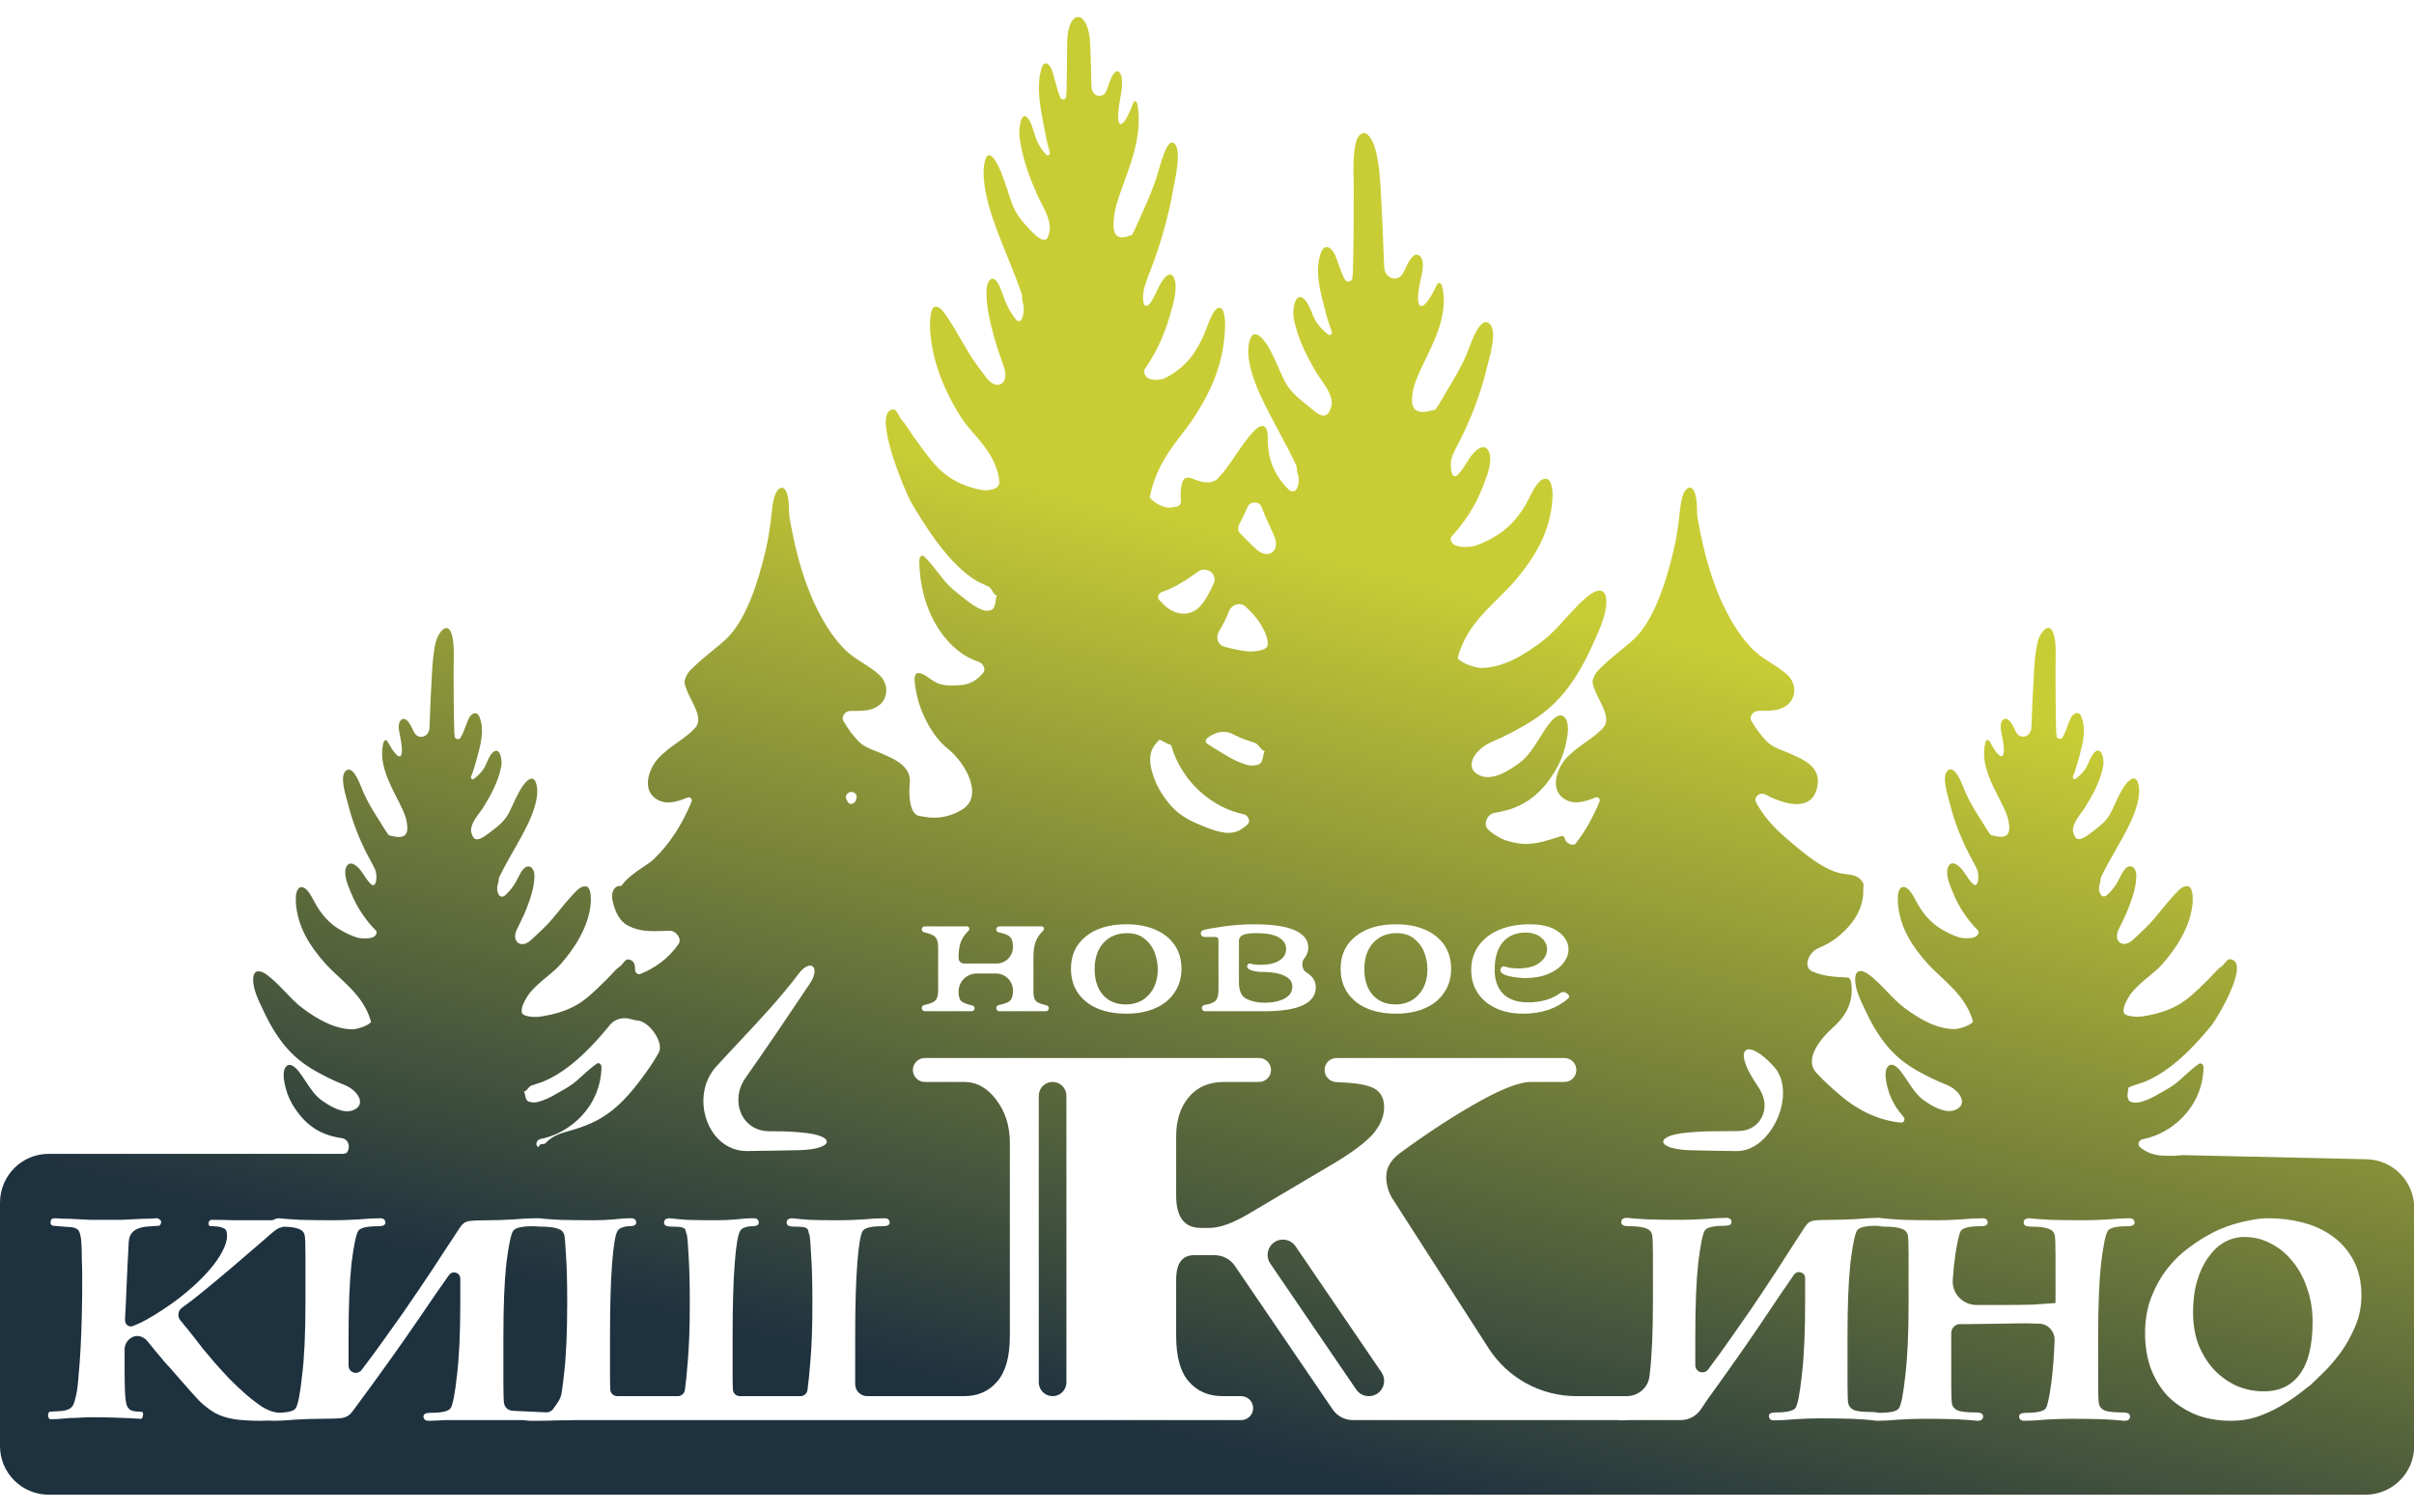 <svg width="99" height="62" viewBox="0 0 99 62" fill="none" xmlns="http://www.w3.org/2000/svg">
<path fill-rule="evenodd" clip-rule="evenodd" d="M87.295 44.607C87.29 44.609 87.287 44.615 87.286 44.62C87.283 44.64 87.242 44.947 87.246 44.967C87.267 45.059 87.297 45.157 87.376 45.186C87.511 45.238 87.651 45.238 87.788 45.198C88.018 45.132 88.243 45.033 88.462 44.905C88.534 44.863 88.606 44.822 88.68 44.781C88.905 44.654 89.132 44.527 89.336 44.35C89.423 44.275 89.508 44.197 89.594 44.119C89.783 43.946 89.972 43.774 90.174 43.635C90.259 43.578 90.374 43.643 90.37 43.796C90.32 45.447 89.03 46.509 87.874 46.724C87.722 46.752 87.638 46.943 87.755 47.043C88.051 47.292 88.368 47.383 88.707 47.397C88.919 47.408 89.137 47.417 89.352 47.39C89.418 47.382 89.485 47.376 89.551 47.377L97.053 47.545C98.14 47.569 99.009 48.457 99.009 49.544V59.304C99.009 60.409 98.113 61.304 97.009 61.304H26.154H2C0.895 61.304 4.14439e-06 60.412 1.89804e-06 59.308L0 49.327C1.17719e-06 48.222 0.891 47.324 1.996 47.324H12.554H14.035C14.116 47.324 14.21 47.313 14.249 47.242C14.258 47.227 14.264 47.21 14.272 47.19C14.274 47.183 14.277 47.175 14.28 47.167C14.307 47.099 14.314 47.019 14.298 46.947C14.268 46.811 14.164 46.701 14.026 46.682C13.431 46.599 12.853 46.377 12.371 45.82C12.104 45.512 11.855 45.135 11.728 44.668C11.666 44.434 11.556 43.995 11.71 43.772C11.873 43.539 12.126 43.782 12.259 43.953C12.359 44.083 12.451 44.221 12.541 44.359C12.733 44.649 12.921 44.934 13.182 45.122C13.54 45.379 14.076 45.697 14.484 45.534C15.048 45.309 14.681 44.712 14.114 44.493C13.889 44.406 13.666 44.305 13.448 44.197C12.893 43.922 12.361 43.62 11.883 43.118C11.479 42.692 11.127 42.139 10.847 41.542C10.825 41.495 10.801 41.445 10.775 41.392C10.608 41.046 10.381 40.577 10.383 40.177C10.385 39.733 10.679 39.801 10.889 39.942C11.177 40.138 11.433 40.407 11.69 40.675C11.923 40.919 12.156 41.163 12.412 41.353C13.038 41.821 13.749 42.217 14.466 42.217C14.587 42.217 15.042 42.109 15.217 41.921C15.219 41.918 15.22 41.914 15.218 41.911C15.217 41.911 15.217 41.91 15.217 41.909C14.984 41.081 14.433 40.566 13.902 40.071C13.693 39.876 13.488 39.685 13.306 39.478C12.761 38.857 12.193 38.057 12.133 36.992C12.121 36.759 12.145 36.387 12.366 36.387C12.576 36.387 12.748 36.712 12.871 36.944C12.883 36.967 12.895 36.989 12.906 37.01C13.165 37.493 13.504 37.863 13.896 38.102C14.147 38.256 14.407 38.381 14.673 38.462C14.732 38.48 15.48 38.588 15.444 38.21C15.442 38.192 15.43 38.176 15.416 38.165C15.035 37.782 14.658 37.257 14.42 36.675C14.41 36.652 14.399 36.626 14.388 36.599C14.274 36.33 14.082 35.874 14.188 35.593C14.33 35.213 14.678 35.535 14.824 35.742C14.858 35.79 14.891 35.84 14.924 35.89C14.965 35.953 15.006 36.016 15.051 36.074C15.099 36.143 15.153 36.206 15.21 36.257C15.427 36.476 15.506 35.921 15.374 35.642C15.325 35.537 15.271 35.436 15.217 35.338C14.826 34.633 14.482 33.823 14.271 32.971C14.261 32.933 14.247 32.883 14.231 32.825C14.131 32.472 13.945 31.815 14.183 31.613C14.458 31.381 14.717 32.029 14.865 32.398C14.893 32.467 14.917 32.527 14.936 32.569C15.117 32.967 15.329 33.301 15.552 33.65C15.589 33.708 15.626 33.769 15.664 33.831C15.75 33.972 15.838 34.118 15.935 34.244C15.948 34.261 15.97 34.265 15.992 34.269C15.998 34.27 16.003 34.271 16.008 34.272C16.02 34.275 16.034 34.278 16.049 34.282C16.267 34.335 16.722 34.445 16.705 33.94C16.699 33.733 16.651 33.544 16.578 33.364C16.49 33.145 16.387 32.944 16.284 32.743C16.25 32.677 16.217 32.611 16.183 32.544C15.891 31.963 15.532 31.201 15.727 30.454C15.759 30.337 15.851 30.327 15.902 30.423C16.407 31.358 16.619 31.158 16.393 30.12C16.329 29.823 16.334 29.59 16.482 29.505C16.675 29.397 16.843 29.744 16.948 29.961C16.959 29.985 16.97 30.007 16.98 30.027C17.152 30.368 17.599 30.233 17.613 29.851C17.641 29.055 17.677 28.263 17.724 27.467C17.737 27.261 17.772 26.691 17.885 26.285C17.964 26.001 18.25 25.598 18.435 25.828C18.438 25.831 18.441 25.834 18.444 25.838C18.446 25.842 18.449 25.845 18.451 25.849C18.631 26.109 18.616 26.78 18.607 27.225C18.604 27.323 18.602 27.41 18.603 27.48C18.603 28.337 18.607 29.195 18.631 30.049C18.632 30.082 18.64 30.141 18.649 30.215C18.664 30.318 18.829 30.351 18.884 30.262C18.976 30.11 19.037 29.945 19.098 29.778C19.132 29.687 19.166 29.596 19.205 29.505C19.3 29.276 19.549 29.117 19.669 29.417C19.872 29.931 19.722 30.493 19.583 31.014L19.573 31.048C19.501 31.32 19.424 31.595 19.321 31.848C19.288 31.928 19.369 31.998 19.437 31.943C19.596 31.817 19.751 31.683 19.864 31.482C19.905 31.408 19.94 31.329 19.974 31.251C20.045 31.09 20.114 30.933 20.239 30.837C20.499 30.632 20.609 31.157 20.559 31.42C20.438 32.065 20.115 32.641 19.81 33.13C19.781 33.176 19.738 33.234 19.69 33.3C19.511 33.54 19.256 33.883 19.331 34.151C19.352 34.228 19.376 34.286 19.402 34.329C19.542 34.56 19.855 34.321 20.084 34.146C20.101 34.133 20.116 34.121 20.132 34.109L20.136 34.106C20.419 33.893 20.711 33.672 20.89 33.303C20.937 33.206 20.982 33.108 21.028 33.01C21.117 32.819 21.206 32.627 21.306 32.447C21.431 32.214 21.854 31.595 22.003 32.178C22.129 32.675 21.846 33.38 21.657 33.78C21.474 34.162 21.268 34.525 21.061 34.887C20.86 35.242 20.658 35.596 20.478 35.968C20.458 36.01 20.454 36.057 20.45 36.104C20.446 36.146 20.442 36.188 20.428 36.226C20.335 36.446 20.412 36.837 20.64 36.767C20.676 36.755 20.712 36.73 20.747 36.692C20.892 36.554 21.029 36.393 21.141 36.198C21.174 36.142 21.206 36.078 21.238 36.014C21.31 35.871 21.385 35.723 21.48 35.627C21.675 35.432 21.92 35.561 21.918 35.939C21.914 36.405 21.748 36.861 21.595 37.259C21.505 37.49 21.401 37.703 21.297 37.916C21.262 37.987 21.227 38.059 21.193 38.13C20.962 38.607 21.356 38.924 21.755 38.575C21.907 38.441 22.055 38.298 22.194 38.165C22.229 38.132 22.262 38.099 22.296 38.067C22.532 37.843 22.743 37.582 22.954 37.322C23.111 37.128 23.268 36.934 23.435 36.755C23.456 36.733 23.477 36.71 23.498 36.687C23.662 36.508 23.837 36.315 24.051 36.359C24.242 36.399 24.244 36.874 24.226 37.06C24.133 38.054 23.527 38.932 23.005 39.532C22.83 39.732 22.636 39.891 22.442 40.05C22.331 40.141 22.22 40.231 22.113 40.33C21.928 40.499 21.732 40.68 21.589 40.927C21.503 41.076 21.378 41.295 21.394 41.51C21.406 41.576 21.465 41.624 21.529 41.645L21.555 41.654C21.77 41.721 21.999 41.721 22.218 41.687C22.7 41.609 23.194 41.478 23.648 41.217C24.049 40.988 24.389 40.652 24.739 40.307C24.799 40.248 24.86 40.188 24.921 40.129C24.966 40.084 25.015 40.031 25.065 39.975C25.177 39.853 25.298 39.718 25.425 39.638C25.462 39.614 25.502 39.565 25.543 39.514C25.61 39.431 25.681 39.343 25.752 39.349C25.974 39.366 26.053 39.525 26.043 39.758C26.038 39.88 26.148 39.993 26.262 39.947C26.82 39.72 27.399 39.343 27.831 38.713C27.975 38.506 27.719 38.164 27.468 38.175C27.415 38.178 27.361 38.179 27.308 38.18C27.263 38.181 27.218 38.182 27.174 38.184C26.688 38.197 26.211 38.211 25.745 37.959C25.432 37.794 25.229 37.432 25.121 36.937C25.036 36.539 25.24 36.315 25.441 36.335C25.444 36.335 25.447 36.336 25.45 36.337C25.463 36.343 25.477 36.339 25.486 36.327C25.712 36.008 26.07 35.767 26.377 35.56C26.553 35.442 26.712 35.335 26.82 35.23C27.458 34.617 27.968 33.834 28.365 32.872C28.406 32.771 28.295 32.67 28.194 32.71C27.76 32.895 27.234 33.056 26.822 32.699C26.333 32.278 26.654 31.488 26.967 31.136C27.211 30.86 27.497 30.656 27.779 30.455C27.935 30.344 28.09 30.234 28.235 30.113C28.329 30.035 28.418 29.95 28.502 29.86C28.78 29.559 28.569 29.137 28.355 28.709C28.237 28.474 28.119 28.238 28.078 28.017C28.06 27.907 28.116 27.795 28.167 27.694C28.171 27.686 28.175 27.678 28.178 27.67C28.236 27.556 28.319 27.478 28.416 27.387C28.441 27.364 28.467 27.34 28.493 27.314C28.723 27.09 28.961 26.896 29.2 26.702C29.383 26.553 29.567 26.404 29.746 26.241C30.563 25.501 31.079 23.944 31.399 22.571C31.519 22.062 31.595 21.54 31.65 21.007C31.682 20.71 31.738 20.254 31.915 20.081C32.186 19.822 32.333 20.266 32.35 20.687C32.352 20.734 32.353 20.78 32.354 20.827C32.358 20.981 32.362 21.135 32.389 21.287C32.644 22.72 32.998 24.02 33.618 25.186C33.937 25.785 34.274 26.274 34.692 26.683C34.915 26.892 35.153 27.043 35.39 27.195C35.62 27.34 35.849 27.486 36.064 27.684C36.437 28.028 36.445 28.608 36.064 28.916C35.766 29.154 35.396 29.156 35.057 29.157C34.992 29.157 34.928 29.157 34.865 29.159C34.664 29.164 34.484 29.394 34.586 29.567C34.771 29.885 34.978 30.167 35.21 30.405C35.411 30.611 35.678 30.715 35.931 30.812C36.036 30.853 36.138 30.892 36.232 30.938C36.266 30.954 36.306 30.972 36.351 30.992C36.717 31.155 37.407 31.462 37.308 32.174C37.258 32.543 37.305 33.388 37.671 33.457C37.754 33.472 37.837 33.487 37.919 33.502C38.466 33.599 38.982 33.497 39.465 33.2C40.334 32.666 39.646 31.327 38.849 30.689C38.289 30.243 37.618 29.186 37.507 27.922C37.493 27.761 37.541 27.618 37.625 27.608C37.802 27.592 37.956 27.703 38.114 27.817C38.171 27.858 38.229 27.9 38.288 27.936C38.629 28.148 39.006 28.125 39.359 28.104L39.363 28.103C39.704 28.083 40.021 27.954 40.316 27.604C40.451 27.443 40.316 27.196 40.115 27.134C38.981 26.784 37.749 25.31 37.701 23.042C37.697 22.827 37.812 22.734 37.896 22.815C38.102 23.013 38.294 23.26 38.487 23.508C38.569 23.613 38.651 23.719 38.734 23.82C38.938 24.067 39.164 24.244 39.387 24.419C39.462 24.478 39.537 24.537 39.611 24.598C39.827 24.78 40.053 24.921 40.284 25.013C40.419 25.066 40.561 25.066 40.694 24.996C40.787 24.946 40.813 24.767 40.834 24.622C40.849 24.513 40.862 24.423 40.899 24.423C40.803 24.42 40.751 24.333 40.698 24.242C40.655 24.169 40.611 24.093 40.542 24.059C40.48 24.028 40.417 24 40.355 23.973C40.262 23.932 40.171 23.891 40.089 23.843C39.73 23.639 39.395 23.351 39.067 23.002C38.463 22.369 37.866 21.462 37.35 20.57C37.151 20.226 35.722 16.888 36.62 16.793C36.722 16.779 36.807 16.932 36.884 17.07C36.923 17.141 36.961 17.208 36.997 17.246C37.103 17.358 37.206 17.517 37.301 17.664C37.353 17.745 37.404 17.822 37.451 17.887C37.513 17.971 37.574 18.056 37.634 18.14C37.984 18.625 38.323 19.095 38.724 19.419C39.178 19.784 39.672 19.969 40.154 20.076C40.373 20.126 40.602 20.124 40.817 20.028C40.897 19.994 40.965 19.924 40.977 19.838L40.979 19.83C40.995 19.529 40.87 19.218 40.784 19.007C40.642 18.665 40.45 18.415 40.266 18.176L40.26 18.168C40.152 18.029 40.041 17.901 39.929 17.773C39.736 17.55 39.542 17.327 39.368 17.047C38.846 16.206 38.24 14.971 38.147 13.572C38.129 13.313 38.129 12.642 38.322 12.587C38.534 12.525 38.712 12.799 38.877 13.052C38.897 13.083 38.917 13.114 38.937 13.144C39.104 13.396 39.261 13.668 39.417 13.939C39.629 14.306 39.84 14.672 40.076 14.987C40.108 15.031 40.141 15.075 40.174 15.12C40.266 15.245 40.363 15.376 40.462 15.505C40.885 16.055 41.402 15.735 41.179 15.079C41.144 14.976 41.109 14.874 41.073 14.772C40.969 14.473 40.866 14.177 40.777 13.853C40.624 13.292 40.459 12.653 40.454 11.998C40.453 11.465 40.698 11.284 40.893 11.56C40.988 11.696 41.064 11.907 41.137 12.11C41.168 12.198 41.199 12.284 41.231 12.362C41.343 12.637 41.481 12.862 41.626 13.055C41.648 13.09 41.671 13.118 41.694 13.137C41.932 13.333 42.04 12.735 41.955 12.439C41.951 12.426 41.947 12.413 41.943 12.4C41.927 12.344 41.924 12.284 41.92 12.225C41.917 12.158 41.913 12.092 41.892 12.03C41.713 11.514 41.515 11.023 41.316 10.532C41.108 10.018 40.9 9.504 40.716 8.963C40.526 8.401 40.244 7.408 40.369 6.709C40.519 5.889 40.939 6.759 41.066 7.088C41.166 7.34 41.254 7.606 41.342 7.873C41.388 8.014 41.435 8.154 41.483 8.292C41.661 8.806 41.951 9.115 42.233 9.415L42.26 9.444C42.48 9.678 42.852 10.019 42.975 9.722C42.999 9.662 43.022 9.584 43.042 9.483C43.118 9.104 42.859 8.617 42.68 8.28C42.633 8.19 42.591 8.111 42.562 8.048C42.258 7.359 41.935 6.549 41.813 5.644C41.764 5.273 41.873 4.537 42.134 4.824C42.257 4.959 42.326 5.179 42.397 5.405C42.432 5.516 42.467 5.628 42.509 5.731C42.613 5.993 42.753 6.173 42.898 6.339C42.964 6.415 43.081 6.343 43.053 6.247C42.949 5.891 42.871 5.504 42.8 5.12L42.791 5.073C42.652 4.342 42.501 3.552 42.704 2.827C42.823 2.405 43.071 2.632 43.168 2.953C43.205 3.074 43.238 3.197 43.27 3.319C43.333 3.559 43.395 3.795 43.489 4.013C43.531 4.113 43.71 4.087 43.72 3.979C43.732 3.862 43.741 3.767 43.742 3.716C43.75 3.329 43.753 2.942 43.757 2.554C43.759 2.284 43.762 2.015 43.766 1.745C43.788 0.309 44.655 0.359 44.711 1.815C44.732 2.356 44.746 2.896 44.76 3.437C44.76 3.472 44.762 3.509 44.764 3.548C44.782 3.977 45.247 4.089 45.391 3.684C45.4 3.658 45.41 3.63 45.421 3.599C45.526 3.294 45.697 2.799 45.891 2.952C46.059 3.087 46.043 3.492 45.949 3.993C45.7 5.316 45.989 5.499 46.468 4.242C46.523 4.104 46.614 4.12 46.646 4.287C46.841 5.334 46.483 6.407 46.19 7.225C46.157 7.316 46.124 7.406 46.091 7.497C45.987 7.782 45.883 8.067 45.795 8.377C45.721 8.627 45.674 8.894 45.666 9.187C45.651 9.895 46.106 9.74 46.325 9.666C46.339 9.661 46.353 9.656 46.365 9.652C46.372 9.65 46.379 9.648 46.387 9.646C46.405 9.642 46.424 9.637 46.432 9.621C46.531 9.445 46.62 9.237 46.707 9.036C46.746 8.947 46.784 8.86 46.822 8.777C47.044 8.285 47.256 7.817 47.437 7.254C47.456 7.195 47.48 7.111 47.508 7.013C47.656 6.495 47.915 5.588 48.19 5.913C48.429 6.196 48.241 7.128 48.141 7.623C48.125 7.701 48.112 7.769 48.102 7.821C47.892 9.019 47.547 10.155 47.157 11.149C47.08 11.342 47.005 11.544 46.941 11.759C46.856 12.047 46.819 12.666 47.082 12.522C47.108 12.508 47.135 12.481 47.163 12.441C47.22 12.368 47.274 12.281 47.322 12.184C47.37 12.094 47.415 11.999 47.459 11.903C47.489 11.84 47.519 11.777 47.549 11.716C47.694 11.426 48.043 10.972 48.184 11.505C48.289 11.903 48.097 12.547 47.984 12.926C47.973 12.963 47.963 12.998 47.953 13.03C47.714 13.846 47.34 14.584 46.957 15.124C46.945 15.14 46.932 15.158 46.93 15.178C46.886 15.718 47.642 15.565 47.7 15.541C47.967 15.425 48.227 15.251 48.477 15.036C48.87 14.7 49.208 14.178 49.467 13.501C49.479 13.472 49.49 13.44 49.503 13.407C49.625 13.08 49.797 12.622 50.007 12.622C50.228 12.622 50.253 13.147 50.239 13.473C50.181 14.97 49.613 16.095 49.067 16.968C48.885 17.259 48.679 17.529 48.47 17.804C47.94 18.499 47.389 19.221 47.155 20.384C47.155 20.385 47.155 20.386 47.155 20.387C47.155 20.393 47.155 20.398 47.158 20.403C47.333 20.667 47.786 20.82 47.91 20.82C48.032 20.82 48.153 20.803 48.274 20.773C48.379 20.746 48.438 20.642 48.429 20.535C48.406 20.288 48.406 19.653 48.649 19.599C48.726 19.583 48.799 19.593 48.87 19.62C49.258 19.771 49.675 19.906 49.962 19.605C50.218 19.337 50.449 18.997 50.681 18.656C50.939 18.276 51.197 17.896 51.486 17.62C51.696 17.421 51.99 17.325 51.992 17.948C51.992 18.39 52.055 18.856 52.25 19.252C52.273 19.298 52.296 19.343 52.319 19.386C52.461 19.647 52.631 19.86 52.815 20.043C52.853 20.088 52.892 20.119 52.932 20.136C53.225 20.262 53.337 19.716 53.216 19.421C53.196 19.37 53.192 19.314 53.188 19.258C53.183 19.195 53.178 19.133 53.153 19.078C52.927 18.586 52.675 18.118 52.423 17.651C52.161 17.164 51.9 16.678 51.668 16.165C51.428 15.633 51.071 14.694 51.231 14.031C51.418 13.255 51.95 14.079 52.109 14.39C52.235 14.631 52.347 14.886 52.459 15.141C52.517 15.271 52.574 15.402 52.633 15.53C52.858 16.018 53.225 16.311 53.581 16.596C53.616 16.624 53.65 16.652 53.685 16.679C53.715 16.704 53.746 16.73 53.779 16.758C53.992 16.939 54.25 17.157 54.438 16.986C54.499 16.931 54.554 16.83 54.599 16.659C54.695 16.302 54.373 15.844 54.148 15.524C54.087 15.436 54.033 15.359 53.996 15.297C53.612 14.647 53.203 13.878 53.052 13.022C52.991 12.67 53.128 11.973 53.457 12.243C53.613 12.372 53.7 12.583 53.789 12.798C53.831 12.902 53.875 13.006 53.926 13.104C54.068 13.37 54.261 13.547 54.459 13.714C54.546 13.787 54.656 13.698 54.614 13.593C54.482 13.256 54.385 12.889 54.293 12.526L54.284 12.488C54.109 11.794 53.919 11.042 54.176 10.354C54.325 9.954 54.638 10.167 54.759 10.472C54.808 10.591 54.85 10.711 54.891 10.831C54.969 11.054 55.046 11.274 55.162 11.477C55.228 11.593 55.441 11.552 55.458 11.42C55.471 11.321 55.481 11.241 55.483 11.196C55.514 10.058 55.516 8.916 55.518 7.775V7.775C55.518 7.689 55.516 7.583 55.513 7.464C55.499 6.871 55.479 5.953 55.709 5.604C55.747 5.546 55.788 5.507 55.83 5.484C56.083 5.344 56.292 5.765 56.381 6.04C56.556 6.578 56.607 7.459 56.624 7.759C56.684 8.818 56.729 9.873 56.765 10.932L56.765 10.947C56.784 11.44 57.349 11.612 57.562 11.167C57.574 11.142 57.586 11.115 57.599 11.086C57.732 10.796 57.947 10.326 58.191 10.472C58.397 10.597 58.384 10.962 58.274 11.418C57.96 12.723 58.298 12.991 58.878 11.781C58.892 11.751 58.906 11.722 58.92 11.694C58.986 11.565 59.101 11.579 59.141 11.738C59.388 12.729 58.938 13.745 58.568 14.518C58.529 14.6 58.49 14.681 58.45 14.762C58.317 15.038 58.183 15.313 58.069 15.612C57.978 15.85 57.916 16.103 57.908 16.377C57.887 17.048 58.458 16.903 58.735 16.832C58.754 16.828 58.772 16.823 58.788 16.819C58.794 16.818 58.8 16.817 58.806 16.816C58.833 16.811 58.861 16.805 58.876 16.784C58.996 16.619 59.107 16.427 59.214 16.241C59.263 16.154 59.312 16.069 59.361 15.989C59.644 15.526 59.909 15.079 60.138 14.548C60.163 14.492 60.193 14.411 60.229 14.318C60.415 13.827 60.74 12.971 61.086 13.278C61.388 13.546 61.152 14.424 61.026 14.895C61.006 14.97 60.989 15.035 60.977 15.086C60.709 16.221 60.275 17.297 59.783 18.239C59.712 18.374 59.641 18.515 59.576 18.662C59.416 19.024 59.509 19.752 59.785 19.469L59.791 19.462C59.863 19.392 59.93 19.311 59.992 19.218C60.048 19.138 60.101 19.053 60.154 18.968C60.195 18.902 60.236 18.837 60.279 18.773C60.46 18.499 60.901 18.069 61.079 18.574C61.212 18.95 60.972 19.556 60.83 19.916C60.815 19.954 60.801 19.988 60.789 20.02C60.486 20.792 60.012 21.49 59.532 22.002C59.516 22.017 59.499 22.035 59.497 22.058C59.449 22.564 60.396 22.421 60.47 22.396C60.805 22.288 61.134 22.121 61.448 21.918C61.942 21.6 62.368 21.106 62.695 20.463C62.709 20.436 62.723 20.408 62.738 20.378C62.892 20.07 63.111 19.634 63.376 19.634C63.655 19.634 63.685 20.129 63.668 20.44C63.593 21.857 62.878 22.919 62.191 23.749C61.961 24.025 61.701 24.282 61.437 24.542C60.769 25.2 60.074 25.883 59.781 26.983C59.781 26.985 59.781 26.986 59.781 26.987L59.78 26.988C59.779 26.993 59.781 26.997 59.784 27C60.003 27.252 60.576 27.395 60.73 27.395C61.633 27.395 62.527 26.866 63.316 26.248C63.641 25.993 63.934 25.669 64.227 25.344C64.551 24.986 64.874 24.628 65.238 24.366C65.501 24.179 65.874 24.088 65.876 24.679C65.879 25.207 65.595 25.828 65.384 26.29C65.35 26.364 65.319 26.433 65.29 26.498C64.937 27.292 64.495 28.026 63.986 28.594C63.383 29.263 62.714 29.665 62.013 30.033C61.749 30.172 61.48 30.301 61.208 30.414C60.476 30.715 59.978 31.503 60.706 31.814C61.222 32.029 61.898 31.607 62.348 31.265C62.675 31.014 62.912 30.635 63.153 30.25C63.268 30.066 63.384 29.881 63.511 29.708C63.678 29.482 63.999 29.157 64.204 29.47C64.397 29.764 64.26 30.351 64.18 30.662C64.021 31.282 63.708 31.787 63.372 32.196C62.768 32.929 62.047 33.224 61.303 33.337C61.119 33.366 60.98 33.516 60.941 33.698C60.92 33.793 60.924 33.899 60.986 33.973C61.105 34.116 61.273 34.219 61.395 34.294L61.401 34.298C61.672 34.469 61.978 34.541 62.267 34.589C62.797 34.68 63.322 34.515 63.84 34.352C63.902 34.333 63.964 34.313 64.026 34.294C64.095 34.272 64.171 34.325 64.189 34.436C64.213 34.575 64.523 34.719 64.61 34.608C64.998 34.111 65.328 33.532 65.602 32.867C65.643 32.767 65.532 32.666 65.432 32.706C64.996 32.891 64.47 33.052 64.057 32.694C63.571 32.274 63.89 31.484 64.203 31.132C64.448 30.856 64.733 30.653 65.015 30.452C65.172 30.341 65.327 30.23 65.474 30.108C65.568 30.03 65.656 29.946 65.74 29.855C66.019 29.554 65.807 29.132 65.592 28.703C65.475 28.468 65.357 28.232 65.316 28.012C65.298 27.902 65.354 27.791 65.405 27.689C65.409 27.681 65.413 27.674 65.416 27.666C65.474 27.55 65.558 27.472 65.657 27.38C65.681 27.358 65.706 27.334 65.731 27.31C65.961 27.086 66.199 26.892 66.438 26.698C66.621 26.549 66.805 26.4 66.984 26.237C67.798 25.496 68.314 23.939 68.637 22.567C68.757 22.058 68.833 21.536 68.888 21.003C68.92 20.706 68.974 20.25 69.151 20.077C69.424 19.817 69.571 20.262 69.588 20.683C69.59 20.73 69.591 20.776 69.592 20.823C69.596 20.977 69.6 21.131 69.626 21.282C69.881 22.715 70.235 24.016 70.854 25.181C71.175 25.781 71.509 26.27 71.93 26.678C72.153 26.888 72.391 27.04 72.63 27.192C72.858 27.337 73.086 27.483 73.302 27.679C73.674 28.024 73.682 28.603 73.302 28.911C73.003 29.15 72.633 29.151 72.295 29.152C72.229 29.153 72.165 29.153 72.103 29.155C71.902 29.16 71.722 29.39 71.823 29.563C72.009 29.88 72.216 30.163 72.448 30.4C72.65 30.607 72.916 30.71 73.168 30.808C73.272 30.849 73.374 30.888 73.468 30.934C73.501 30.95 73.54 30.967 73.585 30.987C73.951 31.149 74.643 31.456 74.545 32.169C74.391 33.292 73.316 33.068 72.386 32.581C72.178 32.472 71.903 32.695 72.016 32.901C72.437 33.69 73.017 34.186 73.581 34.657C74.164 35.144 74.847 35.688 75.507 35.824C75.568 35.836 75.635 35.844 75.704 35.852C75.947 35.879 76.216 35.91 76.387 36.177C76.424 36.234 76.433 36.298 76.424 36.357C76.416 36.406 76.411 36.457 76.414 36.506C76.441 37.455 75.743 38.142 75.295 38.482C75.1 38.63 74.847 38.776 74.573 38.888C74.178 39.05 73.926 39.662 74.315 39.837C74.766 40.044 75.245 40.067 75.709 40.089L75.767 40.092C75.834 40.092 75.896 40.167 75.914 40.277C76.054 41.161 75.616 41.743 75.187 42.128C74.631 42.624 73.983 43.449 74.487 43.998C74.797 44.336 75.131 44.634 75.48 44.93C76.242 45.579 77.1 45.965 77.966 46.042C78.086 46.053 78.146 45.902 78.067 45.811C77.8 45.503 77.551 45.127 77.425 44.659C77.362 44.426 77.252 43.986 77.406 43.763C77.569 43.531 77.823 43.773 77.955 43.945C78.057 44.075 78.149 44.215 78.241 44.354C78.432 44.643 78.619 44.926 78.879 45.113C79.236 45.37 79.772 45.688 80.18 45.525C80.744 45.3 80.377 44.703 79.811 44.484C79.585 44.397 79.363 44.296 79.145 44.188C78.589 43.913 78.056 43.611 77.579 43.109C77.175 42.683 76.824 42.13 76.544 41.533C76.522 41.487 76.498 41.437 76.473 41.384C76.305 41.038 76.078 40.569 76.082 40.168C76.084 39.725 76.379 39.792 76.586 39.933C76.873 40.129 77.129 40.397 77.386 40.665C77.619 40.909 77.853 41.154 78.111 41.344C78.737 41.812 79.446 42.208 80.163 42.208C80.285 42.208 80.741 42.1 80.915 41.911C80.915 41.91 80.916 41.909 80.916 41.908C80.917 41.907 80.917 41.905 80.916 41.903C80.916 41.903 80.916 41.902 80.916 41.901C80.916 41.901 80.916 41.9 80.915 41.9C80.682 41.074 80.131 40.559 79.602 40.064C79.393 39.869 79.187 39.677 79.005 39.469C78.458 38.848 77.89 38.048 77.832 36.984C77.819 36.75 77.842 36.378 78.063 36.378C78.276 36.378 78.453 36.715 78.574 36.947C78.584 36.966 78.594 36.984 78.603 37.001C78.864 37.484 79.201 37.855 79.593 38.094C79.844 38.247 80.102 38.372 80.37 38.453C80.427 38.471 81.178 38.58 81.14 38.2C81.138 38.183 81.126 38.169 81.114 38.157C80.731 37.773 80.355 37.248 80.116 36.666C80.107 36.645 80.098 36.622 80.087 36.598C79.974 36.33 79.779 35.868 79.885 35.584C80.026 35.204 80.375 35.526 80.52 35.733C80.558 35.785 80.593 35.839 80.629 35.893C80.668 35.952 80.707 36.01 80.748 36.066C80.797 36.135 80.849 36.197 80.909 36.249C81.125 36.468 81.202 35.913 81.071 35.635C81.022 35.529 80.968 35.428 80.913 35.329C80.522 34.624 80.178 33.814 79.966 32.962C79.957 32.923 79.942 32.872 79.926 32.813C79.826 32.459 79.642 31.806 79.879 31.605C80.153 31.372 80.413 32.02 80.561 32.389C80.589 32.459 80.613 32.518 80.632 32.56C80.815 32.958 81.024 33.292 81.249 33.641C81.287 33.7 81.324 33.761 81.362 33.824C81.448 33.965 81.536 34.111 81.634 34.237C81.646 34.253 81.668 34.257 81.688 34.26C81.694 34.261 81.699 34.262 81.704 34.264C81.716 34.266 81.729 34.27 81.744 34.273C81.963 34.326 82.42 34.437 82.403 33.931C82.395 33.724 82.347 33.535 82.275 33.355C82.188 33.14 82.086 32.941 81.984 32.743C81.949 32.674 81.914 32.605 81.879 32.535C81.586 31.954 81.227 31.192 81.425 30.446C81.454 30.329 81.548 30.318 81.6 30.414C82.101 31.352 82.317 31.151 82.09 30.112C82.025 29.814 82.03 29.581 82.179 29.496C82.37 29.388 82.541 29.738 82.647 29.956C82.657 29.978 82.668 29.999 82.677 30.018C82.849 30.359 83.294 30.224 83.308 29.843C83.338 29.046 83.374 28.255 83.421 27.458L83.422 27.456C83.434 27.248 83.469 26.68 83.581 26.276C83.659 25.993 83.946 25.59 84.13 25.819C84.136 25.826 84.141 25.833 84.147 25.84C84.327 26.101 84.312 26.776 84.302 27.221C84.3 27.317 84.298 27.403 84.298 27.471L84.298 27.602C84.301 28.415 84.303 29.229 84.326 30.04C84.328 30.073 84.335 30.132 84.345 30.205C84.36 30.308 84.525 30.341 84.579 30.253C84.673 30.098 84.735 29.93 84.798 29.758C84.831 29.671 84.863 29.583 84.9 29.496C84.998 29.267 85.244 29.108 85.364 29.409C85.566 29.921 85.418 30.48 85.281 30.999L85.27 31.039C85.197 31.312 85.119 31.586 85.016 31.839C84.982 31.921 85.064 31.991 85.133 31.935C85.291 31.808 85.447 31.675 85.561 31.473C85.601 31.4 85.635 31.323 85.669 31.246C85.74 31.084 85.809 30.925 85.934 30.828C86.194 30.623 86.303 31.148 86.254 31.411C86.135 32.056 85.809 32.632 85.505 33.121C85.476 33.169 85.432 33.228 85.382 33.295C85.205 33.535 84.952 33.876 85.026 34.142C85.048 34.22 85.072 34.278 85.098 34.321C85.237 34.551 85.549 34.313 85.777 34.139C85.793 34.127 85.81 34.114 85.825 34.102L85.83 34.099C86.114 33.884 86.407 33.664 86.586 33.294C86.63 33.203 86.673 33.111 86.715 33.018C86.806 32.821 86.897 32.623 87 32.438C87.127 32.205 87.55 31.586 87.698 32.169C87.823 32.667 87.54 33.371 87.351 33.771C87.166 34.159 86.957 34.526 86.748 34.894C86.549 35.243 86.351 35.593 86.173 35.96C86.153 36.001 86.149 36.049 86.145 36.096C86.141 36.138 86.138 36.179 86.124 36.217C86.027 36.435 86.108 36.831 86.336 36.757C86.371 36.746 86.406 36.721 86.44 36.683C86.587 36.546 86.723 36.384 86.834 36.19C86.866 36.134 86.897 36.072 86.929 36.008C87.002 35.865 87.077 35.715 87.173 35.618C87.371 35.423 87.615 35.553 87.611 35.931C87.607 36.396 87.442 36.852 87.288 37.25C87.194 37.494 87.084 37.718 86.973 37.943C86.944 38.002 86.915 38.062 86.886 38.122C86.657 38.6 87.049 38.916 87.448 38.566C87.598 38.435 87.744 38.295 87.881 38.164C87.918 38.128 87.955 38.093 87.992 38.058C88.224 37.836 88.433 37.578 88.642 37.32C88.801 37.124 88.96 36.928 89.129 36.747C89.149 36.725 89.169 36.703 89.189 36.681C89.353 36.501 89.531 36.306 89.744 36.35C89.937 36.391 89.937 36.865 89.919 37.051C89.826 38.046 89.22 38.923 88.698 39.523C88.523 39.723 88.329 39.881 88.136 40.04C88.024 40.131 87.913 40.222 87.805 40.321C87.62 40.49 87.425 40.671 87.283 40.918C87.196 41.067 87.071 41.286 87.088 41.501C87.099 41.569 87.159 41.615 87.224 41.637L87.248 41.645C87.463 41.712 87.692 41.712 87.911 41.679C88.395 41.6 88.887 41.469 89.342 41.209C89.742 40.98 90.081 40.645 90.43 40.301C90.491 40.241 90.552 40.18 90.614 40.12C90.659 40.076 90.707 40.023 90.757 39.968C90.868 39.845 90.991 39.71 91.118 39.629C91.154 39.606 91.194 39.557 91.236 39.505C91.303 39.423 91.375 39.335 91.445 39.34C92.343 39.41 90.915 41.784 90.716 42.029C90.2 42.664 89.602 43.308 88.998 43.758C88.669 44.007 88.335 44.212 87.977 44.358C87.893 44.393 87.801 44.422 87.706 44.452C87.569 44.495 87.426 44.54 87.295 44.607ZM35.122 32.761C35.153 32.672 35.124 32.567 35.042 32.521L35.014 32.506C34.846 32.412 34.626 32.59 34.706 32.765C34.728 32.812 34.751 32.857 34.773 32.9C34.844 33.033 35.062 32.964 35.103 32.819C35.109 32.799 35.115 32.78 35.122 32.761ZM21.649 44.647C21.596 44.709 21.545 44.77 21.468 44.771C21.506 44.771 21.518 44.835 21.534 44.912C21.555 45.015 21.581 45.142 21.674 45.176C21.807 45.229 21.947 45.229 22.084 45.189C22.315 45.123 22.541 45.023 22.758 44.896C22.83 44.853 22.904 44.812 22.977 44.77C23.202 44.644 23.429 44.517 23.634 44.34C23.721 44.265 23.806 44.187 23.892 44.109C24.081 43.937 24.27 43.765 24.473 43.626C24.557 43.569 24.672 43.634 24.668 43.787C24.618 45.438 23.328 46.499 22.171 46.714C22.02 46.742 21.936 46.934 22.053 47.033C22.069 47.047 22.095 47.034 22.102 47.014C22.115 46.974 22.138 46.949 22.162 46.938C22.187 46.927 22.219 46.925 22.252 46.923C22.298 46.92 22.344 46.918 22.37 46.889C22.628 46.606 22.941 46.496 23.256 46.408C23.921 46.223 24.525 46.014 25.139 45.516C25.71 45.056 26.218 44.393 26.69 43.705C26.805 43.536 26.912 43.359 27.014 43.177C27.247 42.763 26.628 41.894 26.154 41.858C26.087 41.853 25.984 41.834 25.866 41.797C25.567 41.704 25.22 41.789 25.02 42.029C24.504 42.664 23.904 43.308 23.303 43.758C22.972 44.007 22.64 44.212 22.281 44.358C22.197 44.393 22.105 44.422 22.011 44.452C21.939 44.474 21.866 44.497 21.794 44.524C21.736 44.545 21.692 44.596 21.649 44.647ZM29.371 43.746C28.268 44.959 29.008 47.228 30.648 47.209C31.357 47.2 32.067 47.189 32.776 47.173C34.216 47.139 34.319 46.566 32.883 46.45C32.802 46.443 32.731 46.437 32.673 46.432C32.334 46.401 31.948 46.397 31.546 46.396C30.405 46.392 29.919 45.139 30.576 44.206C31.38 43.066 32.351 41.63 33.218 40.332C33.664 39.662 33.239 39.295 32.753 39.938C32.008 40.925 31.171 41.816 30.328 42.715C30.009 43.056 29.688 43.398 29.371 43.746ZM51.74 20.795C51.651 20.553 51.272 20.544 51.171 20.781C51.059 21.04 50.941 21.288 50.816 21.52C50.755 21.633 50.763 21.777 50.853 21.869C50.898 21.914 50.944 21.961 50.991 22.008C51.154 22.174 51.326 22.349 51.505 22.515C52.014 22.992 52.539 22.588 52.246 21.955C52.207 21.871 52.169 21.788 52.13 21.705C51.993 21.409 51.857 21.115 51.74 20.795ZM50.4 25.073C50.283 25.376 50.144 25.645 49.997 25.882C49.853 26.115 49.925 26.435 50.188 26.514C50.442 26.59 50.699 26.646 50.954 26.688C51.228 26.736 51.517 26.734 51.788 26.644L51.816 26.634C51.9 26.605 51.974 26.542 51.991 26.455C52.013 26.169 51.854 25.875 51.744 25.677C51.565 25.349 51.32 25.107 51.087 24.883C50.872 24.673 50.508 24.793 50.4 25.073ZM51.808 30.995C51.828 30.892 51.845 30.806 51.891 30.806C51.792 30.804 51.728 30.723 51.661 30.64C51.608 30.573 51.553 30.504 51.478 30.475C51.385 30.439 51.291 30.408 51.199 30.378C51.083 30.339 50.971 30.302 50.869 30.258C50.766 30.214 50.666 30.165 50.566 30.112C50.213 29.925 49.83 30.027 49.513 30.27C49.434 30.327 49.425 30.445 49.505 30.5C49.666 30.612 49.832 30.71 49.997 30.809C50.087 30.862 50.177 30.916 50.266 30.971C50.54 31.142 50.823 31.276 51.114 31.363C51.288 31.415 51.462 31.415 51.634 31.347C51.749 31.301 51.782 31.132 51.808 30.995ZM49.141 23.44C49.068 23.493 48.994 23.546 48.92 23.597C48.507 23.886 48.078 24.138 47.644 24.285C47.504 24.332 47.442 24.51 47.547 24.614C47.602 24.671 47.656 24.727 47.71 24.783C48.125 25.215 48.763 25.324 49.185 24.899C49.422 24.659 49.6 24.306 49.774 23.938C49.838 23.803 49.822 23.649 49.731 23.53C49.592 23.348 49.325 23.304 49.141 23.44ZM47.572 30.346C47.555 30.339 47.536 30.348 47.525 30.362C47.234 30.649 47.065 30.972 47.241 31.631C47.388 32.193 47.672 32.618 47.934 32.943C48.386 33.508 48.947 33.729 49.465 33.933L49.508 33.95C49.736 34.042 49.967 34.109 50.198 34.146C50.434 34.184 50.678 34.148 50.882 34.024C50.975 33.968 51.066 33.9 51.157 33.82C51.305 33.684 51.192 33.433 50.995 33.393C49.794 33.149 48.486 32.144 48.029 30.566C48.028 30.562 48.025 30.558 48.022 30.558C48.021 30.558 48.02 30.558 48.019 30.558C48.019 30.557 48.018 30.557 48.018 30.557C47.942 30.534 47.863 30.491 47.782 30.448C47.712 30.411 47.642 30.373 47.572 30.346ZM69.237 46.449C67.801 46.565 67.903 47.141 69.343 47.177C69.977 47.193 70.598 47.204 71.217 47.211C72.66 47.23 73.719 44.813 72.748 43.745C71.652 42.541 71.055 42.964 71.945 44.328C72.018 44.44 72.091 44.553 72.163 44.667C72.65 45.439 72.218 46.374 71.304 46.39C71.102 46.394 70.899 46.395 70.7 46.395C70.252 46.396 69.82 46.398 69.445 46.431C69.388 46.437 69.318 46.442 69.237 46.449ZM62.473 41.575C62.044 41.575 61.669 41.501 61.348 41.351C61.027 41.202 60.779 40.993 60.601 40.725C60.424 40.451 60.335 40.137 60.335 39.781C60.335 39.41 60.434 39.082 60.632 38.798C60.83 38.515 61.109 38.296 61.471 38.141C61.839 37.986 62.262 37.909 62.739 37.909C63.244 37.909 63.633 38.009 63.906 38.211C64.185 38.412 64.325 38.654 64.325 38.938C64.325 39.134 64.253 39.322 64.11 39.502C63.974 39.683 63.769 39.83 63.496 39.943C63.23 40.057 62.917 40.113 62.555 40.113C62.351 40.113 62.129 40.088 61.89 40.036C61.651 39.979 61.532 39.897 61.532 39.789C61.532 39.747 61.546 39.711 61.573 39.68C61.6 39.649 61.631 39.634 61.665 39.634C61.686 39.634 61.747 39.649 61.849 39.68C61.958 39.706 62.098 39.719 62.269 39.719C62.644 39.719 62.934 39.642 63.138 39.487C63.343 39.332 63.445 39.147 63.445 38.93C63.445 38.744 63.363 38.584 63.2 38.45C63.043 38.316 62.831 38.249 62.565 38.249C62.163 38.249 61.849 38.383 61.624 38.651C61.406 38.914 61.297 39.291 61.297 39.781C61.297 40.199 61.413 40.526 61.645 40.763C61.883 40.995 62.224 41.111 62.668 41.111C63.213 41.111 63.663 40.977 64.018 40.709C64.039 40.694 64.066 40.686 64.1 40.686C64.154 40.686 64.209 40.706 64.264 40.748C64.325 40.789 64.356 40.833 64.356 40.879C64.356 40.893 64.35 40.907 64.339 40.921C64.337 40.924 64.331 40.929 64.329 40.931V40.931C64.316 40.942 64.308 40.955 64.295 40.966C64.068 41.164 63.798 41.316 63.486 41.421C63.172 41.524 62.835 41.575 62.473 41.575ZM51.392 57.753C51.392 58.024 51.172 58.244 50.901 58.244H35.427H23.573C23.338 58.252 23.104 58.256 22.87 58.256C22.597 58.267 22.296 58.273 21.966 58.273V58.273C21.895 58.273 21.82 58.269 21.749 58.272C21.742 58.273 21.734 58.273 21.726 58.273C21.651 58.263 21.552 58.254 21.428 58.244H18.231C17.975 58.263 17.756 58.273 17.573 58.273C17.504 58.273 17.453 58.256 17.419 58.224C17.384 58.191 17.367 58.148 17.367 58.093C17.367 57.995 17.464 57.946 17.659 57.946C18.128 57.946 18.402 57.881 18.483 57.75C18.574 57.598 18.66 57.152 18.74 56.412C18.831 55.662 18.877 54.666 18.877 53.426V52.447V52.447C18.877 52.188 18.56 52.091 18.41 52.301C18.05 52.808 17.622 53.428 17.127 54.16C16.406 55.216 15.514 56.461 14.45 57.897C14.347 58.039 14.209 58.126 14.038 58.158C13.866 58.18 13.574 58.191 13.162 58.191C12.854 58.191 12.51 58.202 12.133 58.224C11.767 58.256 11.463 58.273 11.223 58.273V58.273C11.155 58.273 11.086 58.26 11.018 58.264C10.921 58.27 10.813 58.273 10.695 58.273C10.256 58.273 9.896 58.251 9.615 58.208C9.334 58.165 9.075 58.084 8.839 57.965C8.614 57.835 8.394 57.668 8.181 57.463C7.978 57.247 7.736 56.977 7.455 56.654C7.32 56.502 7.202 56.367 7.101 56.249C7 56.13 6.887 56.006 6.763 55.876C6.651 55.736 6.516 55.574 6.358 55.391C6.271 55.281 6.169 55.155 6.053 55.014C5.897 54.824 5.652 54.733 5.43 54.84V54.84V54.84C5.244 54.936 5.11 55.128 5.11 55.338V56.135C5.11 56.545 5.116 56.869 5.127 57.107C5.138 57.334 5.161 57.506 5.194 57.625C5.239 57.744 5.307 57.819 5.397 57.852C5.487 57.884 5.61 57.9 5.768 57.9C5.835 57.9 5.869 57.927 5.869 57.981C5.869 58.003 5.867 58.024 5.864 58.044C5.853 58.101 5.843 58.192 5.785 58.192V58.192C5.425 58.17 5.065 58.154 4.705 58.143C4.345 58.132 4.064 58.127 3.861 58.127C3.636 58.127 3.445 58.132 3.288 58.143C3.13 58.154 2.984 58.159 2.849 58.159L2.478 58.192C2.354 58.202 2.219 58.208 2.073 58.208V58.208C2.015 58.208 1.98 58.138 1.974 58.081C1.972 58.07 1.972 58.058 1.972 58.046C1.972 58.042 1.972 58.037 1.972 58.033C1.975 57.976 1.999 57.9 2.056 57.9V57.9C2.27 57.889 2.438 57.879 2.562 57.868C2.697 57.846 2.798 57.814 2.866 57.771C2.933 57.727 2.984 57.668 3.018 57.593C3.052 57.506 3.085 57.388 3.119 57.236C3.164 57.042 3.198 56.778 3.22 56.443C3.254 56.097 3.282 55.714 3.305 55.293C3.327 54.872 3.344 54.43 3.355 53.966C3.366 53.491 3.372 53.032 3.372 52.589C3.372 52.19 3.366 51.861 3.355 51.602C3.355 51.343 3.35 51.138 3.338 50.986C3.33 50.846 3.315 50.734 3.293 50.651C3.281 50.604 3.268 50.557 3.248 50.513C3.22 50.453 3.177 50.411 3.119 50.387C3.04 50.344 2.928 50.323 2.782 50.323C2.635 50.312 2.438 50.296 2.191 50.274C2.19 50.274 2.188 50.274 2.187 50.274C2.128 50.273 2.073 50.22 2.073 50.161V50.161C2.073 50.096 2.084 50.047 2.107 50.015C2.129 49.983 2.185 49.966 2.275 49.966C2.32 49.966 2.416 49.972 2.562 49.983C2.708 49.983 2.877 49.988 3.068 49.999C3.271 50.01 3.485 50.02 3.71 50.031H4.334H4.958C5.194 50.02 5.414 50.01 5.616 49.999C5.83 49.988 6.01 49.983 6.156 49.983C6.302 49.972 6.387 49.966 6.409 49.966C6.465 49.966 6.51 49.983 6.544 50.015C6.589 50.047 6.612 50.08 6.612 50.112C6.612 50.145 6.6 50.182 6.578 50.225C6.555 50.258 6.533 50.274 6.51 50.274C6.342 50.285 6.184 50.296 6.038 50.306C5.903 50.317 5.779 50.344 5.667 50.387C5.554 50.431 5.464 50.495 5.397 50.582C5.329 50.668 5.29 50.787 5.279 50.938C5.279 50.992 5.273 51.111 5.262 51.294C5.251 51.467 5.239 51.677 5.228 51.925C5.217 52.163 5.206 52.422 5.194 52.703C5.183 52.973 5.172 53.232 5.161 53.48C5.149 53.717 5.138 53.928 5.127 54.111V54.111C5.114 54.317 5.276 54.458 5.467 54.381C5.549 54.348 5.644 54.307 5.751 54.257C6.089 54.095 6.505 53.842 7 53.496C7.292 53.291 7.579 53.064 7.86 52.816C8.141 52.568 8.389 52.319 8.602 52.071C8.816 51.823 8.985 51.58 9.109 51.343C9.244 51.094 9.311 50.873 9.311 50.679C9.311 50.517 9.272 50.42 9.193 50.387C9.114 50.344 9.024 50.317 8.923 50.306C8.833 50.296 8.771 50.29 8.737 50.29H8.653C8.586 50.29 8.552 50.252 8.552 50.177C8.552 50.145 8.563 50.112 8.586 50.08C8.608 50.047 8.642 50.031 8.687 50.031C8.968 50.031 9.266 50.036 9.581 50.047H10.475H11.15V50.047C11.204 50.044 11.252 50.013 11.301 49.991C11.339 49.975 11.387 49.966 11.446 49.966C11.618 49.988 11.915 50.01 12.339 50.032C12.774 50.042 13.214 50.048 13.66 50.048C13.969 50.048 14.307 50.037 14.673 50.015C15.05 49.983 15.359 49.966 15.599 49.966C15.668 49.966 15.72 49.983 15.754 50.015C15.788 50.048 15.805 50.092 15.805 50.146C15.805 50.244 15.708 50.293 15.514 50.293C15.044 50.293 14.77 50.358 14.69 50.489C14.598 50.641 14.507 51.087 14.415 51.827C14.335 52.566 14.295 53.556 14.295 54.797V56.004V56.004C14.295 56.299 14.655 56.417 14.834 56.183C15.177 55.733 15.512 55.277 15.84 54.813C16.343 54.117 16.795 53.469 17.195 52.871C17.607 52.262 17.956 51.734 18.242 51.288C18.54 50.831 18.751 50.51 18.877 50.325C18.969 50.184 19.089 50.102 19.238 50.081C19.386 50.059 19.644 50.048 20.01 50.048C20.319 50.048 20.656 50.037 21.023 50.015C21.4 49.983 21.709 49.966 21.949 49.966V49.966C21.995 49.966 22.042 49.968 22.089 49.967C22.093 49.966 22.098 49.966 22.103 49.966C22.273 49.988 22.569 50.01 22.989 50.032C23.421 50.042 23.858 50.048 24.301 50.048C24.608 50.048 24.886 50.037 25.136 50.015C25.398 49.983 25.648 49.966 25.886 49.966C25.954 49.966 26.006 49.983 26.04 50.015C26.074 50.048 26.091 50.092 26.091 50.146C26.091 50.244 25.994 50.293 25.801 50.293C25.71 50.293 25.619 50.309 25.528 50.342C25.438 50.364 25.369 50.412 25.324 50.489C25.233 50.641 25.159 51.087 25.102 51.827C25.046 52.566 25.017 53.556 25.017 54.797V56.412C25.017 56.644 25.021 56.839 25.03 56.998C25.038 57.142 25.155 57.251 25.297 57.262V57.262H27.818V57.262C27.954 57.251 28.068 57.15 28.087 57.014C28.13 56.717 28.169 56.332 28.204 55.857C28.261 55.237 28.289 54.432 28.289 53.442C28.289 52.594 28.272 51.941 28.238 51.484C28.215 51.016 28.193 50.739 28.17 50.652C28.157 50.615 28.146 50.581 28.137 50.552C28.124 50.51 28.125 50.462 28.102 50.425V50.425C28.085 50.397 28.056 50.377 28.027 50.362C27.994 50.345 27.951 50.333 27.897 50.325C27.818 50.315 27.693 50.309 27.522 50.309C27.329 50.309 27.233 50.255 27.233 50.146C27.233 50.026 27.312 49.966 27.471 49.966C27.642 49.988 27.88 50.01 28.187 50.032C28.505 50.042 28.886 50.048 29.329 50.048C29.636 50.048 29.914 50.037 30.164 50.015C30.425 49.983 30.675 49.966 30.914 49.966C30.982 49.966 31.033 49.983 31.067 50.015C31.101 50.048 31.118 50.092 31.118 50.146C31.118 50.244 31.022 50.293 30.829 50.293C30.738 50.293 30.647 50.309 30.556 50.342C30.465 50.364 30.397 50.412 30.351 50.489C30.261 50.641 30.187 51.087 30.13 51.827C30.073 52.566 30.045 53.556 30.045 54.797V56.412C30.045 56.644 30.049 56.839 30.058 56.998C30.066 57.142 30.182 57.251 30.325 57.262V57.262H32.845V57.262C32.982 57.251 33.096 57.15 33.115 57.014C33.157 56.717 33.196 56.332 33.231 55.857C33.288 55.237 33.317 54.432 33.317 53.442C33.317 52.594 33.3 51.941 33.266 51.484C33.243 51.016 33.22 50.739 33.197 50.652C33.185 50.615 33.174 50.581 33.164 50.552C33.152 50.51 33.153 50.462 33.13 50.425V50.425C33.112 50.397 33.084 50.377 33.054 50.362C33.021 50.345 32.978 50.333 32.925 50.325C32.845 50.315 32.72 50.309 32.55 50.309C32.357 50.309 32.26 50.255 32.26 50.146C32.26 50.026 32.34 49.966 32.499 49.966C32.669 49.988 32.908 50.01 33.215 50.032C33.533 50.042 33.913 50.048 34.356 50.048C34.663 50.048 34.998 50.037 35.362 50.015C35.737 49.983 36.044 49.966 36.282 49.966C36.35 49.966 36.401 49.983 36.435 50.015C36.47 50.048 36.487 50.092 36.487 50.146C36.487 50.244 36.39 50.293 36.197 50.293C35.731 50.293 35.458 50.358 35.379 50.489C35.288 50.641 35.214 51.087 35.157 51.827C35.1 52.566 35.072 53.556 35.072 54.797V56.771V56.771C35.072 57.045 35.296 57.262 35.569 57.262H39.531C40.101 57.262 40.554 57.064 40.891 56.668C41.24 56.272 41.415 55.647 41.415 54.794V46.866C41.415 46.18 41.229 45.594 40.856 45.106C40.496 44.619 40.054 44.375 39.531 44.375H37.929C37.658 44.375 37.438 44.156 37.438 43.884V43.884C37.438 43.613 37.658 43.393 37.929 43.393H51.633C51.905 43.393 52.125 43.613 52.125 43.884V43.884C52.125 44.156 51.905 44.375 51.633 44.375H50.188C49.584 44.375 49.107 44.581 48.758 44.992C48.409 45.404 48.235 45.944 48.235 46.614V49.036C48.235 49.92 48.572 50.362 49.246 50.362H49.595C50.026 50.362 50.572 50.164 51.235 49.768L54.671 47.734C55.415 47.292 55.95 46.896 56.276 46.546C56.602 46.18 56.764 45.8 56.764 45.404C56.764 44.992 56.584 44.718 56.224 44.581C55.941 44.47 55.471 44.404 54.814 44.383C54.542 44.374 54.322 44.156 54.322 43.884V43.884C54.322 43.613 54.542 43.393 54.814 43.393H64.157C64.429 43.393 64.648 43.613 64.648 43.884V43.884C64.648 44.156 64.429 44.375 64.157 44.375H62.782C62.352 44.375 61.689 44.619 60.794 45.106C59.712 45.701 58.573 46.439 57.375 47.323C57.026 47.597 56.852 47.909 56.852 48.26C56.852 48.595 56.939 48.899 57.113 49.173L61.047 55.295C61.835 56.521 63.192 57.262 64.648 57.262H66.702C67.185 57.262 67.596 56.917 67.648 56.438C67.65 56.423 67.651 56.409 67.653 56.395C67.743 55.655 67.788 54.665 67.788 53.425V51.466C67.788 50.998 67.776 50.721 67.754 50.634C67.72 50.504 67.63 50.416 67.484 50.373C67.338 50.319 67.102 50.291 66.775 50.291C66.584 50.291 66.489 50.237 66.489 50.128C66.489 50.008 66.567 49.949 66.725 49.949C66.894 49.97 67.186 49.992 67.602 50.014C68.029 50.025 68.463 50.03 68.901 50.03C69.205 50.03 69.537 50.019 69.897 49.998C70.268 49.965 70.571 49.949 70.808 49.949C70.875 49.949 70.926 49.965 70.959 49.998C70.993 50.03 71.01 50.074 71.01 50.128C71.01 50.226 70.914 50.275 70.723 50.275C70.262 50.275 69.992 50.34 69.913 50.471C69.823 50.623 69.734 51.069 69.644 51.809C69.565 52.549 69.525 53.539 69.525 54.779V55.987V55.987C69.525 56.279 69.882 56.395 70.058 56.161C70.394 55.713 70.723 55.258 71.044 54.795C71.539 54.099 71.983 53.452 72.377 52.853C72.781 52.244 73.124 51.717 73.406 51.27C73.698 50.814 73.906 50.493 74.03 50.308C74.12 50.166 74.238 50.085 74.384 50.063C74.53 50.041 74.784 50.03 75.143 50.03C75.447 50.03 75.779 50.019 76.139 49.998C76.51 49.965 76.814 49.949 77.05 49.949C77.073 49.949 77.094 49.951 77.113 49.954C77.143 49.96 77.174 49.966 77.204 49.966V49.966C77.374 49.988 77.668 50.01 78.087 50.032C78.517 50.042 78.952 50.048 79.394 50.048C79.699 50.048 80.033 50.037 80.395 50.015C80.769 49.983 81.074 49.966 81.312 49.966C81.379 49.966 81.43 49.983 81.464 50.015C81.498 50.048 81.515 50.092 81.515 50.146C81.515 50.244 81.419 50.293 81.227 50.293C80.763 50.293 80.491 50.358 80.412 50.489C80.344 50.608 80.271 50.929 80.191 51.451C80.147 51.746 80.111 52.095 80.084 52.498C80.047 53.06 80.503 53.524 81.065 53.524H81.278H82.143C82.618 53.524 83.031 53.518 83.382 53.508C83.726 53.486 84.026 53.465 84.282 53.444C84.292 53.443 84.299 53.435 84.299 53.426V53.426V51.468C84.299 51.011 84.287 50.739 84.265 50.652C84.231 50.521 84.14 50.434 83.993 50.391C83.846 50.336 83.609 50.309 83.28 50.309C83.088 50.309 82.992 50.255 82.992 50.146C82.992 50.026 83.071 49.966 83.229 49.966C83.399 49.988 83.693 50.01 84.112 50.032C84.542 50.042 84.978 50.048 85.419 50.048C85.724 50.048 86.058 50.037 86.42 50.015C86.794 49.983 87.099 49.966 87.337 49.966C87.405 49.966 87.456 49.983 87.489 50.015C87.523 50.048 87.54 50.092 87.54 50.146C87.54 50.244 87.444 50.293 87.252 50.293C86.788 50.293 86.516 50.358 86.437 50.489C86.347 50.641 86.256 51.087 86.166 51.827C86.086 52.566 86.047 53.556 86.047 54.797V56.771C86.047 57.228 86.058 57.5 86.081 57.587C86.115 57.718 86.205 57.81 86.352 57.865C86.499 57.908 86.737 57.93 87.065 57.93C87.257 57.93 87.354 57.984 87.354 58.093C87.354 58.213 87.275 58.273 87.116 58.273C86.946 58.251 86.647 58.229 86.216 58.207C85.798 58.197 85.368 58.191 84.927 58.191C84.621 58.191 84.282 58.202 83.908 58.224C83.546 58.256 83.246 58.273 83.009 58.273C82.941 58.273 82.89 58.256 82.856 58.224C82.822 58.191 82.805 58.148 82.805 58.093C82.805 57.995 82.901 57.946 83.094 57.946C83.558 57.946 83.829 57.881 83.908 57.75C83.976 57.631 84.05 57.277 84.129 56.69C84.189 56.233 84.233 55.665 84.261 54.986C84.276 54.612 83.995 54.291 83.62 54.291V54.291C83.394 54.28 83.184 54.275 82.992 54.275L80.734 54.307H80.378V54.307C80.176 54.307 80.022 54.478 80.022 54.68V54.797V56.771C80.022 57.228 80.033 57.5 80.056 57.587C80.09 57.718 80.18 57.81 80.327 57.865C80.474 57.908 80.712 57.93 81.04 57.93C81.232 57.93 81.329 57.984 81.329 58.093C81.329 58.213 81.249 58.273 81.091 58.273C80.921 58.251 80.621 58.229 80.191 58.207C79.773 58.197 79.343 58.191 78.901 58.191C78.596 58.191 78.257 58.202 77.883 58.224C77.521 58.256 77.221 58.273 76.984 58.273C76.96 58.273 76.938 58.271 76.918 58.267C76.889 58.261 76.86 58.255 76.83 58.255V58.255C76.662 58.233 76.364 58.211 75.936 58.19C75.52 58.179 75.093 58.173 74.654 58.173C74.35 58.173 74.013 58.184 73.642 58.206C73.282 58.239 72.984 58.255 72.748 58.255C72.68 58.255 72.63 58.239 72.596 58.206C72.562 58.173 72.545 58.13 72.545 58.075C72.545 57.977 72.641 57.929 72.832 57.929C73.293 57.929 73.563 57.863 73.642 57.733C73.732 57.58 73.816 57.134 73.895 56.395C73.985 55.644 74.03 54.648 74.03 53.408V52.429V52.429C74.03 52.173 73.715 52.077 73.568 52.287C73.215 52.793 72.795 53.412 72.309 54.143C71.675 55.086 70.907 56.182 70.003 57.43L69.758 57.799C69.572 58.077 69.26 58.244 68.926 58.244H66.877C66.74 58.251 66.616 58.255 66.505 58.255V58.255C66.45 58.255 66.394 58.244 66.337 58.244H55.479C55.148 58.244 54.839 58.081 54.653 57.807L50.643 51.918C50.457 51.645 50.147 51.481 49.816 51.481H48.967C48.479 51.481 48.235 51.816 48.235 52.486V54.794C48.235 55.647 48.409 56.272 48.758 56.668C49.107 57.064 49.566 57.262 50.136 57.262H50.901C51.172 57.262 51.392 57.482 51.392 57.753V57.753ZM76.913 57.924C76.964 57.935 77.016 57.946 77.069 57.946V57.946C77.532 57.946 77.804 57.881 77.883 57.75C77.974 57.598 78.059 57.152 78.138 56.412C78.228 55.672 78.273 54.682 78.273 53.442V51.484C78.273 51.016 78.262 50.739 78.24 50.652C78.206 50.521 78.115 50.434 77.968 50.391C77.821 50.336 77.583 50.309 77.255 50.309C77.203 50.309 77.159 50.305 77.121 50.297C77.07 50.287 77.018 50.275 76.965 50.275V50.275C76.504 50.275 76.234 50.34 76.156 50.471C76.066 50.623 75.976 51.069 75.886 51.809C75.807 52.549 75.768 53.539 75.768 54.779V56.754C75.768 57.211 75.779 57.483 75.801 57.569C75.835 57.7 75.925 57.793 76.071 57.847C76.218 57.891 76.454 57.912 76.78 57.912C76.831 57.912 76.875 57.916 76.913 57.924ZM22.394 57.926C22.416 57.927 22.442 57.926 22.464 57.923V57.923C22.563 57.91 22.645 57.85 22.702 57.767L22.877 57.514C22.954 57.402 23.008 57.276 23.03 57.142C23.063 56.943 23.094 56.7 23.125 56.412C23.216 55.672 23.262 54.682 23.262 53.442C23.262 52.594 23.245 51.941 23.211 51.484C23.188 51.016 23.165 50.739 23.142 50.652C23.108 50.521 23.017 50.434 22.87 50.391C22.722 50.336 22.483 50.309 22.154 50.309C22.13 50.309 22.108 50.308 22.088 50.307C22.013 50.301 21.938 50.293 21.863 50.293V50.293C21.394 50.293 21.12 50.358 21.04 50.489C20.948 50.641 20.857 51.087 20.765 51.827C20.685 52.566 20.645 53.556 20.645 54.797V56.771C20.645 57.228 20.656 57.5 20.679 57.587C20.7 57.664 20.74 57.728 20.8 57.779C20.883 57.849 20.997 57.863 21.105 57.867L22.394 57.926ZM11.661 50.312C11.637 50.311 11.612 50.314 11.589 50.323V50.323C11.499 50.344 11.426 50.371 11.37 50.404C11.268 50.468 11.055 50.646 10.728 50.938C10.402 51.218 10.025 51.542 9.598 51.909C9.182 52.266 8.749 52.627 8.299 52.994C7.992 53.244 7.712 53.459 7.46 53.639C7.298 53.755 7.269 53.984 7.388 54.144V54.144C7.455 54.219 7.517 54.295 7.573 54.37C7.641 54.446 7.703 54.522 7.759 54.597C7.815 54.673 7.888 54.764 7.978 54.872C8.057 54.98 8.169 55.126 8.316 55.31C8.473 55.493 8.642 55.693 8.822 55.909C9.013 56.124 9.216 56.346 9.429 56.572C9.654 56.799 9.879 57.01 10.104 57.204C10.329 57.398 10.548 57.566 10.762 57.706C10.976 57.835 11.173 57.911 11.353 57.933V57.933C11.394 57.941 11.437 57.945 11.479 57.943C11.845 57.928 12.063 57.864 12.133 57.75C12.224 57.598 12.31 57.152 12.39 56.412C12.482 55.672 12.527 54.682 12.527 53.442V51.484C12.527 51.016 12.516 50.739 12.493 50.652C12.459 50.521 12.367 50.434 12.219 50.391C12.095 50.346 11.91 50.319 11.661 50.312ZM43.168 57.262C43.481 57.262 43.735 57.008 43.735 56.695V44.942C43.735 44.629 43.481 44.375 43.168 44.375V44.375C42.855 44.375 42.601 44.629 42.601 44.942V56.695C42.601 57.008 42.855 57.262 43.168 57.262V57.262ZM56.136 57.262C56.64 57.262 56.938 56.698 56.654 56.282L53.131 51.115C53.014 50.944 52.82 50.841 52.613 50.841V50.841C52.109 50.841 51.811 51.405 52.095 51.822L55.618 56.988C55.735 57.159 55.929 57.262 56.136 57.262V57.262ZM94.757 56.804C94.632 56.902 94.463 57.032 94.248 57.196C94.033 57.359 93.784 57.522 93.501 57.685C93.218 57.848 92.907 57.99 92.568 58.109C92.229 58.218 91.873 58.273 91.499 58.273C90.934 58.273 90.43 58.18 89.989 57.995C89.548 57.799 89.175 57.544 88.87 57.228C88.576 56.902 88.35 56.521 88.191 56.086C88.044 55.651 87.971 55.188 87.971 54.699C87.971 54.122 88.061 53.611 88.242 53.165C88.423 52.719 88.644 52.333 88.904 52.006C89.175 51.669 89.463 51.392 89.769 51.174C90.074 50.946 90.351 50.766 90.6 50.636C90.713 50.57 90.855 50.499 91.024 50.423C91.205 50.347 91.397 50.276 91.601 50.211C91.816 50.146 92.042 50.092 92.28 50.048C92.528 49.994 92.783 49.966 93.043 49.966C93.529 49.966 93.999 50.026 94.451 50.146C94.915 50.266 95.322 50.456 95.673 50.717C96.023 50.967 96.306 51.294 96.521 51.696C96.736 52.099 96.843 52.583 96.843 53.149C96.843 53.605 96.753 54.035 96.572 54.438C96.402 54.84 96.198 55.199 95.961 55.515C95.724 55.83 95.486 56.102 95.249 56.331L94.757 56.804ZM92.84 57.065C93.484 57.065 93.976 56.831 94.315 56.363C94.666 55.896 94.841 55.178 94.841 54.209C94.841 53.72 94.768 53.268 94.621 52.855C94.485 52.431 94.287 52.061 94.027 51.745C93.778 51.43 93.484 51.185 93.145 51.011C92.806 50.826 92.438 50.733 92.042 50.733C91.759 50.733 91.488 50.804 91.228 50.946C90.979 51.087 90.758 51.294 90.566 51.566C90.374 51.827 90.221 52.148 90.108 52.529C89.995 52.909 89.939 53.339 89.939 53.818C89.939 54.329 90.018 54.786 90.176 55.188C90.346 55.591 90.566 55.934 90.838 56.217C91.109 56.489 91.415 56.701 91.754 56.853C92.104 56.994 92.466 57.065 92.84 57.065ZM55.594 41.08C56.003 41.41 56.556 41.575 57.251 41.575C57.702 41.575 58.097 41.501 58.438 41.351C58.779 41.202 59.042 40.988 59.226 40.709C59.417 40.431 59.512 40.106 59.512 39.734C59.512 39.363 59.42 39.041 59.236 38.767C59.052 38.494 58.789 38.283 58.448 38.133C58.107 37.984 57.708 37.909 57.251 37.909C56.556 37.909 56.003 38.074 55.594 38.404C55.185 38.729 54.98 39.172 54.98 39.734C54.98 40.297 55.185 40.745 55.594 41.08ZM58.172 40.802C57.933 41.065 57.62 41.196 57.231 41.196C56.835 41.196 56.522 41.065 56.29 40.802C56.065 40.539 55.952 40.186 55.952 39.742C55.952 39.299 56.071 38.943 56.31 38.675C56.556 38.407 56.88 38.272 57.282 38.272C57.582 38.272 57.824 38.352 58.008 38.512C58.199 38.667 58.336 38.858 58.418 39.085C58.499 39.306 58.54 39.528 58.54 39.75C58.54 40.183 58.418 40.534 58.172 40.802ZM49.302 41.399C49.268 41.323 49.313 41.235 49.395 41.219L49.429 41.212C49.647 41.176 49.79 41.117 49.859 41.034C49.934 40.952 49.971 40.81 49.971 40.608V38.582C49.971 38.52 49.958 38.479 49.93 38.458C49.903 38.437 49.859 38.427 49.797 38.427H49.392C49.334 38.427 49.281 38.392 49.258 38.339V38.339C49.224 38.258 49.268 38.166 49.353 38.145C49.582 38.09 49.867 38.039 50.206 37.994C50.629 37.937 51.038 37.909 51.434 37.909C52.184 37.909 52.74 37.991 53.102 38.156C53.47 38.321 53.654 38.556 53.654 38.86C53.654 39.031 53.596 39.185 53.48 39.324V39.324C53.36 39.469 53.399 39.777 53.561 39.872C53.614 39.904 53.662 39.938 53.705 39.974C53.876 40.113 53.961 40.286 53.961 40.492C53.961 41.147 53.258 41.475 51.853 41.475H49.42C49.369 41.475 49.323 41.445 49.302 41.399V41.399ZM51.874 41.127C52.181 41.127 52.444 41.073 52.662 40.964C52.887 40.851 52.999 40.683 52.999 40.462C52.999 40.276 52.9 40.134 52.703 40.036C52.512 39.933 52.246 39.876 51.905 39.866H51.833C51.642 39.866 51.478 39.845 51.342 39.804C51.212 39.763 51.148 39.711 51.148 39.649C51.148 39.562 51.182 39.518 51.25 39.518C51.27 39.518 51.318 39.528 51.393 39.549C51.468 39.564 51.564 39.572 51.68 39.572C52.014 39.572 52.273 39.515 52.457 39.402C52.648 39.288 52.744 39.129 52.744 38.922C52.744 38.716 52.641 38.556 52.437 38.443C52.239 38.329 51.935 38.272 51.526 38.272C51.24 38.272 51.049 38.301 50.953 38.358C50.858 38.414 50.81 38.484 50.81 38.566V40.299C50.81 40.645 50.916 40.869 51.127 40.972C51.339 41.075 51.587 41.127 51.874 41.127ZM44.534 41.08C44.944 41.41 45.496 41.575 46.192 41.575C46.642 41.575 47.037 41.501 47.378 41.351C47.719 41.202 47.982 40.988 48.166 40.709C48.357 40.431 48.453 40.106 48.453 39.734C48.453 39.363 48.361 39.041 48.176 38.767C47.992 38.494 47.73 38.283 47.389 38.133C47.048 37.984 46.649 37.909 46.192 37.909C45.496 37.909 44.944 38.074 44.534 38.404C44.125 38.729 43.92 39.172 43.92 39.734C43.92 40.297 44.125 40.745 44.534 41.08ZM47.112 40.802C46.874 41.065 46.56 41.196 46.171 41.196C45.776 41.196 45.462 41.065 45.23 40.802C45.005 40.539 44.892 40.186 44.892 39.742C44.892 39.299 45.012 38.943 45.25 38.675C45.496 38.407 45.82 38.272 46.222 38.272C46.522 38.272 46.764 38.352 46.949 38.512C47.14 38.667 47.276 38.858 47.358 39.085C47.44 39.306 47.481 39.528 47.481 39.75C47.481 40.183 47.358 40.534 47.112 40.802ZM37.815 41.401C37.78 41.328 37.822 41.24 37.901 41.221L37.941 41.212C38.153 41.165 38.293 41.106 38.361 41.034C38.436 40.957 38.474 40.82 38.474 40.624V38.845C38.474 38.649 38.436 38.512 38.361 38.435C38.293 38.357 38.153 38.296 37.941 38.249L37.898 38.239C37.821 38.22 37.78 38.135 37.815 38.063V38.063C37.836 38.021 37.88 37.994 37.927 37.994H39.655C39.678 37.994 39.701 38.002 39.719 38.017V38.017C39.764 38.054 39.768 38.123 39.727 38.165L39.691 38.203C39.554 38.342 39.456 38.494 39.394 38.659C39.34 38.819 39.312 39.03 39.312 39.293V39.293C39.312 39.417 39.413 39.518 39.537 39.518H40.87C41.241 39.518 41.543 39.217 41.543 38.845V38.845C41.543 38.649 41.505 38.512 41.43 38.435C41.362 38.357 41.219 38.296 41 38.249L40.955 38.239C40.875 38.221 40.834 38.131 40.873 38.059V38.059C40.895 38.019 40.937 37.994 40.982 37.994H42.716C42.738 37.994 42.759 38.001 42.777 38.014V38.014C42.827 38.052 42.831 38.126 42.785 38.169L42.75 38.203C42.613 38.342 42.518 38.492 42.463 38.651C42.409 38.811 42.382 39.025 42.382 39.293V40.67C42.382 40.856 42.416 40.985 42.484 41.057C42.552 41.124 42.688 41.181 42.893 41.227L42.92 41.234C42.992 41.251 43.032 41.328 43.005 41.397V41.397C42.987 41.444 42.942 41.475 42.892 41.475H40.986C40.938 41.475 40.895 41.448 40.872 41.406V41.406C40.834 41.331 40.876 41.24 40.958 41.221L41 41.212C41.219 41.165 41.362 41.106 41.43 41.034C41.505 40.957 41.543 40.82 41.543 40.624V40.624C41.543 40.239 41.231 39.928 40.846 39.928H40.055C39.645 39.928 39.312 40.26 39.312 40.67V40.67C39.312 40.856 39.346 40.985 39.415 41.057C39.49 41.124 39.63 41.181 39.834 41.227L39.872 41.235C39.947 41.251 39.989 41.332 39.958 41.403V41.403C39.939 41.447 39.895 41.475 39.847 41.475H37.931C37.881 41.475 37.836 41.446 37.815 41.401V41.401Z" fill="url(#paint0_linear_688_222)"/>
<defs>
<linearGradient id="paint0_linear_688_222" x1="65.903" y1="25.293" x2="57.239" y2="61.338" gradientUnits="userSpaceOnUse">
<stop stop-color="#C9CD35"/>
<stop offset="1" stop-color="#1E313F"/>
</linearGradient>
</defs>
</svg>
